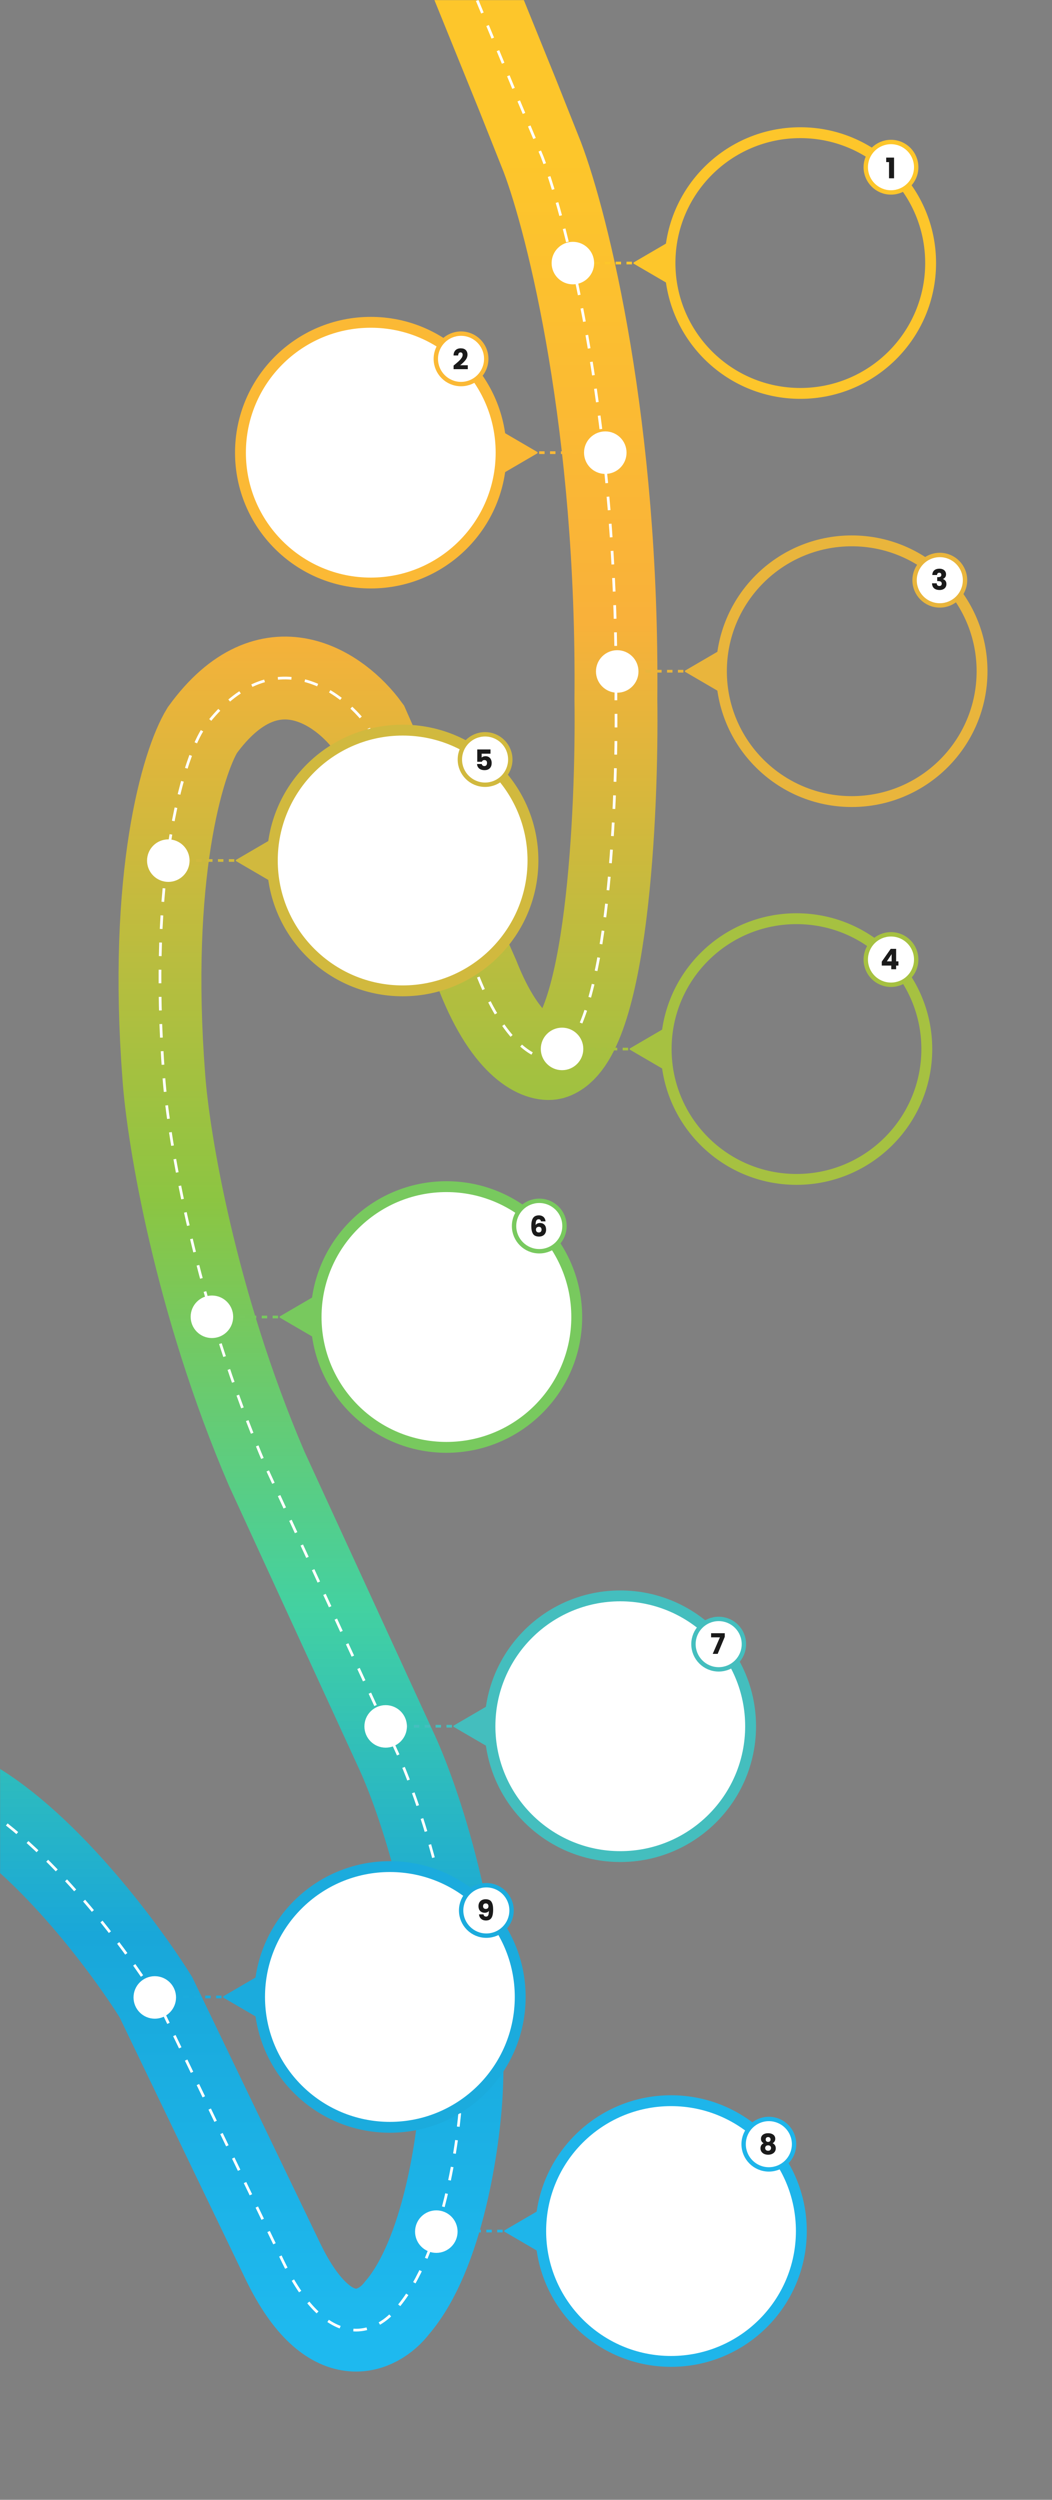 <svg xmlns="http://www.w3.org/2000/svg" width="1188" height="2822" viewBox="0 0 1188 2822" fill="none"><rect x="0" y="0" width="1188" height="2822" fill="#808080" stroke="none"/><g clip-path="url(#clip0_485_337)"><mask id="mask0_485_337" style="mask-type:luminance" maskUnits="userSpaceOnUse" x="0" y="0" width="1188" height="2822"><path d="M1188 2822L1188 0L0 -5.19291e-05L-0 2822L1188 2822Z" fill="white"></path></mask><g mask="url(#mask0_485_337)"><path d="M-43.519 2025.94C46.671 2071.86 140.451 2197.54 176.061 2254.63L319.995 2553.83C372.279 2660.99 427.403 2632.79 448.429 2605.29C500.149 2545.07 518.393 2416.66 521.049 2359.98C528.843 2198.44 475.883 2038.2 448.429 1978.28L301.091 1657.76C220.287 1469.36 190.08 1285.16 185.081 1216.61C167.451 988.132 206.648 859.896 228.45 824.337C304.348 719.714 384.813 777.889 415.559 820.055L539.709 1101.94C572.227 1184.26 609.306 1197.95 623.781 1194.5C685.42 1176.08 697.288 916.419 695.516 788.89C698.35 482.111 641.291 253.346 612.407 177.31L584.667 107.584L498.549 -104.737" stroke="url(#paint0_linear_485_337)" stroke-width="93.565"></path><path d="M-43.519 2025.94C46.671 2071.87 140.451 2197.54 176.061 2254.64L319.995 2553.83C372.279 2660.99 427.403 2632.79 448.429 2605.29C500.149 2545.07 518.393 2416.66 521.049 2359.98C528.843 2198.44 475.883 2038.2 448.429 1978.28L301.091 1657.76C220.287 1469.36 190.08 1285.16 185.081 1216.61C167.451 988.132 206.648 859.896 228.45 824.338C304.348 719.715 384.813 777.89 415.559 820.056L539.709 1101.94C572.227 1184.26 609.306 1197.95 623.781 1194.5C685.42 1176.08 697.288 916.419 695.516 788.89C698.35 482.112 641.291 253.347 612.407 177.311L583.59 108.644L500.046 -93.512" stroke="white" stroke-width="3.068" stroke-dasharray="15.34 15.34"></path><path d="M821.834 785.742C822.155 785.46 822.253 785.011 822.087 784.631L810.56 757.73L822.087 730.828C822.471 730.025 821.475 729.106 820.703 729.61L773.934 756.892C773.299 757.232 773.289 758.227 773.935 758.568L820.703 785.849C821.064 786.064 821.522 786.025 821.834 785.742Z" fill="#E9B53C"></path><path d="M808.551 757.729L716.124 757.729" stroke="#E9B53C" stroke-width="3.068" stroke-dasharray="6.14 6.14"></path><path d="M814.686 757.729C814.686 839.005 880.573 904.892 961.849 904.892C1043.12 904.892 1109.01 839.005 1109.01 757.729C1109.01 676.453 1043.12 610.566 961.849 610.566C880.573 610.566 814.686 676.453 814.686 757.729Z" stroke="#E9B53C" stroke-width="12.271"></path><path d="M673.023 758C673.023 771.255 683.769 782 697.023 782C710.278 782 721.023 771.255 721.023 758C721.023 744.745 710.278 734 697.023 734C683.769 734 673.023 744.745 673.023 758Z" fill="white"></path><path d="M1032.82 654.974C1032.82 670.7 1045.57 683.448 1061.29 683.448C1077.02 683.448 1089.77 670.7 1089.77 654.974C1089.77 639.248 1077.02 626.5 1061.29 626.5C1045.57 626.5 1032.82 639.248 1032.82 654.974Z" fill="white" stroke="#E9B53C" stroke-width="4.952"></path><path d="M1052.8 649.109C1052.88 646.826 1053.63 645.066 1055.04 643.829C1056.45 642.592 1058.36 641.973 1060.77 641.973C1062.37 641.973 1063.73 642.25 1064.86 642.805C1066.02 643.36 1066.88 644.117 1067.46 645.077C1068.05 646.037 1068.35 647.114 1068.35 648.309C1068.35 649.717 1068 650.869 1067.3 651.765C1066.59 652.64 1065.77 653.237 1064.83 653.557V653.685C1066.05 654.09 1067.01 654.762 1067.71 655.701C1068.42 656.64 1068.77 657.845 1068.77 659.317C1068.77 660.64 1068.46 661.813 1067.84 662.837C1067.24 663.84 1066.36 664.629 1065.18 665.205C1064.03 665.781 1062.66 666.069 1061.06 666.069C1058.5 666.069 1056.45 665.44 1054.91 664.181C1053.4 662.922 1052.6 661.024 1052.51 658.485H1057.82C1057.84 659.424 1058.11 660.17 1058.62 660.725C1059.14 661.258 1059.88 661.525 1060.86 661.525C1061.7 661.525 1062.34 661.29 1062.78 660.821C1063.25 660.33 1063.49 659.69 1063.49 658.901C1063.49 657.877 1063.16 657.141 1062.5 656.693C1061.86 656.224 1060.82 655.989 1059.39 655.989H1058.37V651.541H1059.39C1060.48 651.541 1061.35 651.36 1062.02 650.997C1062.7 650.613 1063.04 649.941 1063.04 648.981C1063.04 648.213 1062.83 647.616 1062.4 647.189C1061.97 646.762 1061.39 646.549 1060.64 646.549C1059.83 646.549 1059.22 646.794 1058.82 647.285C1058.43 647.776 1058.21 648.384 1058.14 649.109H1052.8Z" fill="#1A1A1A"></path><path d="M759.435 1212.27C759.757 1211.99 759.854 1211.54 759.689 1211.16L748.162 1184.26L759.689 1157.36C760.072 1156.56 759.076 1155.64 758.305 1156.14L711.536 1183.42C710.901 1183.76 710.891 1184.76 711.536 1185.1L758.305 1212.38C758.666 1212.59 759.124 1212.56 759.435 1212.27Z" fill="#A6C141"></path><path d="M746.152 1184.26L653.726 1184.26" stroke="#A6C141" stroke-width="3.068" stroke-dasharray="6.14 6.14"></path><path d="M752.291 1184.26C752.291 1265.54 818.178 1331.42 899.454 1331.42C980.73 1331.42 1046.62 1265.54 1046.62 1184.26C1046.62 1102.98 980.73 1037.1 899.454 1037.1C818.178 1037.1 752.291 1102.98 752.291 1184.26Z" stroke="#A6C141" stroke-width="12.271"></path><path d="M610.711 1184.11C610.711 1197.36 621.456 1208.11 634.711 1208.11C647.966 1208.11 658.711 1197.36 658.711 1184.11C658.711 1170.86 647.966 1160.11 634.711 1160.11C621.456 1160.11 610.711 1170.86 610.711 1184.11Z" fill="white"></path><path d="M977.692 1083.21C977.692 1098.94 990.44 1111.68 1006.17 1111.68C1021.89 1111.68 1034.64 1098.94 1034.64 1083.21C1034.64 1067.48 1021.89 1054.74 1006.17 1054.74C990.44 1054.74 977.692 1067.48 977.692 1083.21Z" fill="white" stroke="#A6C141" stroke-width="4.952"></path><path d="M995.758 1090V1085.58L1005.87 1071.12H1011.98V1085.26H1014.6V1090H1011.98V1094.16H1006.51V1090H995.758ZM1006.89 1077.14L1001.52 1085.26H1006.89V1077.14Z" fill="#1A1A1A"></path><path d="M314.681 999.403C315.002 999.121 315.1 998.673 314.934 998.293L303.407 971.391L314.934 944.489C315.318 943.686 314.322 942.767 313.55 943.271L266.781 970.553C266.146 970.894 266.136 971.888 266.782 972.229L313.55 999.51C313.911 999.725 314.369 999.686 314.681 999.403Z" fill="#D1B93E"></path><path d="M301.398 971.392L208.971 971.392" stroke="#D1B93E" stroke-width="3.068" stroke-dasharray="6.14 6.14"></path><path d="M307.533 971.392C307.533 1052.67 373.42 1118.56 454.696 1118.56C535.972 1118.56 601.859 1052.67 601.859 971.392C601.859 890.116 535.972 824.229 454.696 824.229C373.42 824.229 307.533 890.116 307.533 971.392Z" fill="white" stroke="#D1B93E" stroke-width="12.271"></path><path d="M166.07 971.555C166.07 984.81 176.815 995.555 190.07 995.555C203.325 995.555 214.07 984.81 214.07 971.555C214.07 958.3 203.325 947.555 190.07 947.555C176.815 947.555 166.07 958.3 166.07 971.555Z" fill="white"></path><path d="M519.313 857.414C519.313 873.14 532.061 885.888 547.787 885.888C563.513 885.888 576.262 873.14 576.262 857.414C576.262 841.688 563.513 828.939 547.787 828.939C532.061 828.939 519.313 841.688 519.313 857.414Z" fill="white" stroke="#D1B93E" stroke-width="4.952"></path><path d="M553.903 850.835H543.919V855.251C544.345 854.782 544.943 854.398 545.711 854.099C546.479 853.8 547.311 853.651 548.207 853.651C549.807 853.651 551.129 854.014 552.175 854.739C553.241 855.464 554.02 856.403 554.511 857.555C555.001 858.707 555.247 859.955 555.247 861.299C555.247 863.795 554.543 865.779 553.135 867.251C551.727 868.702 549.743 869.427 547.183 869.427C545.476 869.427 543.993 869.139 542.735 868.563C541.476 867.966 540.505 867.144 539.823 866.099C539.14 865.054 538.767 863.848 538.703 862.483H544.047C544.175 863.144 544.484 863.699 544.975 864.147C545.465 864.574 546.137 864.787 546.991 864.787C547.993 864.787 548.74 864.467 549.231 863.827C549.721 863.187 549.967 862.334 549.967 861.267C549.967 860.222 549.711 859.422 549.199 858.867C548.687 858.312 547.94 858.035 546.959 858.035C546.233 858.035 545.636 858.216 545.167 858.579C544.697 858.92 544.388 859.379 544.239 859.955H538.959V846.035H553.903V850.835Z" fill="#1A1A1A"></path><path d="M364.118 1514.76C364.44 1514.48 364.537 1514.03 364.372 1513.65L352.845 1486.75L364.372 1459.85C364.755 1459.05 363.76 1458.13 362.988 1458.63L316.219 1485.91C315.584 1486.25 315.574 1487.25 316.219 1487.59L362.988 1514.87C363.349 1515.08 363.807 1515.05 364.118 1514.76Z" fill="#78C95E"></path><path d="M350.836 1486.75L258.41 1486.75" stroke="#78C95E" stroke-width="3.068" stroke-dasharray="6.14 6.14"></path><path d="M356.971 1486.75C356.971 1568.03 422.858 1633.91 504.134 1633.91C585.41 1633.91 651.297 1568.03 651.297 1486.75C651.297 1405.47 585.41 1339.59 504.134 1339.59C422.858 1339.59 356.971 1405.47 356.971 1486.75Z" fill="white" stroke="#78C95E" stroke-width="12.271"></path><path d="M215.309 1486.5C215.309 1499.75 226.054 1510.5 239.309 1510.5C252.563 1510.5 263.309 1499.75 263.309 1486.5C263.309 1473.25 252.563 1462.5 239.309 1462.5C226.054 1462.5 215.309 1473.25 215.309 1486.5Z" fill="white"></path><path d="M580.516 1384.05C580.516 1399.78 593.264 1412.52 608.99 1412.52C624.716 1412.52 637.465 1399.78 637.465 1384.05C637.465 1368.32 624.716 1355.58 608.99 1355.58C593.264 1355.58 580.516 1368.32 580.516 1384.05Z" fill="white" stroke="#78C95E" stroke-width="4.952"></path><path d="M610.979 1378.77C610.809 1377.98 610.509 1377.39 610.089 1377.01C609.659 1376.6 609.049 1376.4 608.259 1376.4C607.049 1376.4 606.169 1376.93 605.639 1378C605.099 1379.05 604.829 1380.71 604.809 1382.99C605.279 1382.25 605.949 1381.66 606.819 1381.23C607.719 1380.81 608.699 1380.59 609.769 1380.59C611.859 1380.59 613.529 1381.25 614.789 1382.58C616.069 1383.9 616.709 1385.75 616.709 1388.11C616.709 1389.67 616.389 1391.04 615.749 1392.21C615.129 1393.38 614.209 1394.3 612.999 1394.96C611.799 1395.62 610.379 1395.95 608.739 1395.95C605.459 1395.95 603.169 1394.93 601.889 1392.88C600.609 1390.81 599.969 1387.85 599.969 1383.99C599.969 1379.93 600.649 1376.92 601.989 1374.96C603.359 1372.98 605.529 1371.99 608.519 1371.99C610.119 1371.99 611.459 1372.31 612.549 1372.95C613.659 1373.56 614.489 1374.39 615.049 1375.41C615.619 1376.43 615.959 1377.55 616.069 1378.77H610.979ZM608.449 1384.91C607.539 1384.91 606.769 1385.19 606.149 1385.75C605.549 1386.28 605.249 1387.05 605.249 1388.05C605.249 1389.07 605.529 1389.87 606.089 1390.45C606.659 1391.03 607.469 1391.31 608.519 1391.31C609.459 1391.31 610.189 1391.04 610.729 1390.48C611.279 1389.91 611.559 1389.13 611.559 1388.15C611.559 1387.14 611.289 1386.35 610.759 1385.78C610.219 1385.2 609.459 1384.91 608.449 1384.91Z" fill="#1A1A1A"></path><path d="M560.451 1976.73C560.772 1976.45 560.87 1976 560.704 1975.62L549.177 1948.72L560.704 1921.82C561.088 1921.02 560.092 1920.1 559.32 1920.6L512.551 1947.88C511.916 1948.22 511.906 1949.22 512.552 1949.56L559.32 1976.84C559.681 1977.05 560.139 1977.01 560.451 1976.73Z" fill="#44BEBE"></path><path d="M547.168 1948.72L454.741 1948.72" stroke="#44BEBE" stroke-width="3.068" stroke-dasharray="6.14 6.14"></path><path d="M553.303 1948.72C553.303 2030 619.19 2095.88 700.466 2095.88C781.742 2095.88 847.629 2030 847.629 1948.72C847.629 1867.44 781.742 1801.56 700.466 1801.56C619.19 1801.56 553.303 1867.44 553.303 1948.72Z" fill="white" stroke="#44BEBE" stroke-width="12.271"></path><path d="M411.523 1948.91C411.523 1962.16 422.269 1972.91 435.523 1972.91C448.778 1972.91 459.523 1962.16 459.523 1948.91C459.523 1935.66 448.778 1924.91 435.523 1924.91C422.269 1924.91 411.523 1935.66 411.523 1948.91Z" fill="white"></path><path d="M783.118 1856.05C783.118 1871.78 795.866 1884.52 811.592 1884.52C827.318 1884.52 840.066 1871.78 840.066 1856.05C840.066 1840.32 827.318 1827.58 811.592 1827.58C795.866 1827.58 783.118 1840.32 783.118 1856.05Z" fill="white" stroke="#44BEBE" stroke-width="4.952"></path><path d="M818.479 1847.77L810.449 1867.03H804.849L812.969 1848.38H803.02V1843.71H818.479V1847.77Z" fill="#1A1A1A"></path><path d="M617.76 2546.61C618.082 2546.33 618.179 2545.88 618.013 2545.5L606.487 2518.6L618.013 2491.69C618.397 2490.89 617.401 2489.97 616.63 2490.48L569.861 2517.76C569.226 2518.1 569.216 2519.09 569.861 2519.43L616.63 2546.72C616.99 2546.93 617.448 2546.89 617.76 2546.61Z" fill="#1EB5EA"></path><path d="M604.477 2518.6L512.051 2518.6" stroke="#1EB5EA" stroke-width="3.068" stroke-dasharray="6.14 6.14"></path><path d="M610.612 2518.6C610.612 2599.88 676.499 2665.76 757.774 2665.76C839.05 2665.76 904.937 2599.88 904.937 2518.6C904.937 2437.32 839.05 2371.44 757.774 2371.44C676.499 2371.44 610.612 2437.32 610.612 2518.6Z" fill="white" stroke="#1EB5EA" stroke-width="12.271"></path><path d="M839.77 2420.54C839.77 2436.27 852.518 2449.01 868.244 2449.01C883.97 2449.01 896.719 2436.27 896.719 2420.54C896.719 2404.81 883.97 2392.07 868.244 2392.07C852.518 2392.07 839.77 2404.81 839.77 2420.54Z" fill="white" stroke="#1EB5EA" stroke-width="4.952"></path><path d="M862.343 2419.45C860.343 2418.39 859.333 2416.71 859.333 2414.43C859.333 2413.28 859.633 2412.23 860.233 2411.29C860.833 2410.33 861.733 2409.58 862.953 2409.02C864.173 2408.44 865.663 2408.16 867.433 2408.16C869.203 2408.16 870.683 2408.44 871.883 2409.02C873.093 2409.58 874.003 2410.33 874.603 2411.29C875.193 2412.23 875.493 2413.28 875.493 2414.43C875.493 2415.58 875.223 2416.58 874.663 2417.44C874.133 2418.29 873.403 2418.96 872.493 2419.45C873.643 2420.01 874.523 2420.78 875.143 2421.76C875.763 2422.72 876.073 2423.85 876.073 2425.15C876.073 2426.66 875.693 2427.98 874.923 2429.08C874.153 2430.17 873.103 2431 871.783 2431.58C870.483 2432.16 869.033 2432.44 867.433 2432.44C865.833 2432.44 864.373 2432.16 863.053 2431.58C861.743 2431 860.713 2430.17 859.943 2429.08C859.173 2427.98 858.793 2426.66 858.793 2425.15C858.793 2423.83 859.103 2422.68 859.723 2421.72C860.343 2420.74 861.213 2419.99 862.343 2419.45ZM870.183 2415.26C870.183 2414.39 869.933 2413.71 869.413 2413.24C868.923 2412.75 868.263 2412.51 867.433 2412.51C866.603 2412.51 865.933 2412.75 865.413 2413.24C864.923 2413.74 864.683 2414.42 864.683 2415.29C864.683 2416.12 864.933 2416.79 865.453 2417.28C865.963 2417.75 866.623 2417.98 867.433 2417.98C868.243 2417.98 868.903 2417.74 869.413 2417.24C869.933 2416.75 870.183 2416.09 870.183 2415.26ZM867.433 2421.82C866.433 2421.82 865.623 2422.1 865.003 2422.65C864.383 2423.19 864.073 2423.93 864.073 2424.89C864.073 2425.79 864.373 2426.52 864.973 2427.1C865.583 2427.68 866.413 2427.96 867.433 2427.96C868.453 2427.96 869.253 2427.68 869.833 2427.1C870.433 2426.52 870.733 2425.79 870.733 2424.89C870.733 2423.95 870.423 2423.21 869.803 2422.65C869.203 2422.1 868.413 2421.82 867.433 2421.82Z" fill="#1A1A1A"></path><path d="M468.73 2519.24C468.73 2532.49 479.476 2543.24 492.73 2543.24C505.985 2543.24 516.73 2532.49 516.73 2519.24C516.73 2505.99 505.985 2495.24 492.73 2495.24C479.476 2495.24 468.73 2505.99 468.73 2519.24Z" fill="white"></path><path d="M300.278 2282.35C300.6 2282.06 300.697 2281.62 300.532 2281.24L289.005 2254.33L300.532 2227.43C300.915 2226.63 299.92 2225.71 299.148 2226.21L252.379 2253.5C251.744 2253.84 251.734 2254.83 252.379 2255.17L299.148 2282.45C299.509 2282.67 299.967 2282.63 300.278 2282.35Z" fill="#1BABDD"></path><path d="M286.996 2254.33L194.569 2254.33" stroke="#1BABDD" stroke-width="3.068" stroke-dasharray="6.14 6.14"></path><path d="M293.131 2254.33C293.131 2335.61 359.018 2401.49 440.294 2401.49C521.57 2401.49 587.457 2335.61 587.457 2254.33C587.457 2173.05 521.57 2107.17 440.294 2107.17C359.018 2107.17 293.131 2173.05 293.131 2254.33Z" fill="white" stroke="#1BABDD" stroke-width="12.271"></path><path d="M520.747 2156.67C520.747 2172.4 533.495 2185.14 549.221 2185.14C564.947 2185.14 577.695 2172.4 577.695 2156.67C577.695 2140.94 564.947 2128.2 549.221 2128.2C533.495 2128.2 520.747 2140.94 520.747 2156.67Z" fill="white" stroke="#1BABDD" stroke-width="4.952"></path><path d="M546.014 2161.08C546.334 2162.77 547.314 2163.61 548.954 2163.61C550.084 2163.61 550.884 2163.11 551.354 2162.11C551.824 2161.1 552.064 2159.47 552.064 2157.21C551.594 2157.87 550.954 2158.38 550.144 2158.75C549.334 2159.11 548.424 2159.29 547.424 2159.29C546.054 2159.29 544.844 2159.01 543.774 2158.46C542.704 2157.88 541.864 2157.04 541.244 2155.93C540.644 2154.8 540.344 2153.43 540.344 2151.83C540.344 2150.25 540.664 2148.88 541.304 2147.71C541.974 2146.53 542.894 2145.63 544.094 2144.99C545.304 2144.35 546.734 2144.03 548.384 2144.03C551.534 2144.03 553.744 2145.01 555.004 2146.97C556.264 2148.93 556.894 2151.82 556.894 2155.64C556.894 2158.41 556.634 2160.71 556.124 2162.52C555.634 2164.31 554.794 2165.68 553.594 2166.62C552.424 2167.56 550.814 2168.03 548.764 2168.03C547.144 2168.03 545.754 2167.71 544.604 2167.07C543.474 2166.43 542.604 2165.58 541.984 2164.54C541.384 2163.49 541.044 2162.34 540.954 2161.08H546.014ZM548.664 2154.97C549.564 2154.97 550.284 2154.7 550.814 2154.17C551.344 2153.61 551.614 2152.87 551.614 2151.93C551.614 2150.91 551.334 2150.12 550.784 2149.56C550.224 2149.01 549.484 2148.73 548.544 2148.73C547.604 2148.73 546.854 2149.02 546.304 2149.59C545.764 2150.15 545.504 2150.92 545.504 2151.9C545.504 2152.81 545.764 2153.56 546.304 2154.14C546.854 2154.69 547.644 2154.97 548.664 2154.97Z" fill="#1A1A1A"></path><path d="M150.793 2254.88C150.793 2268.13 161.538 2278.88 174.793 2278.88C188.048 2278.88 198.793 2268.13 198.793 2254.88C198.793 2241.62 188.048 2230.88 174.793 2230.88C161.538 2230.88 150.793 2241.62 150.793 2254.88Z" fill="white"></path><path d="M558.726 539.019C558.405 538.736 558.307 538.288 558.473 537.908L569.999 511.006L558.473 484.104C558.089 483.301 559.085 482.382 559.856 482.886L606.625 510.168C607.261 510.509 607.27 511.503 606.625 511.844L559.856 539.126C559.496 539.34 559.038 539.301 558.726 539.019Z" fill="#FBB935"></path><path d="M572.01 511.007L664.438 511.007" stroke="#FBB935" stroke-width="3.068" stroke-dasharray="6.14 6.14"></path><path d="M565.873 511.007C565.873 592.283 499.986 658.17 418.71 658.17C337.434 658.17 271.547 592.283 271.547 511.007C271.547 429.731 337.434 363.844 418.71 363.844C499.986 363.844 565.873 429.731 565.873 511.007Z" fill="white" stroke="#FBB935" stroke-width="12.271"></path><path d="M492.153 405.106C492.153 420.832 504.901 433.58 520.627 433.58C536.353 433.58 549.102 420.832 549.102 405.106C549.102 389.38 536.353 376.632 520.627 376.632C504.901 376.632 492.153 389.38 492.153 405.106Z" fill="white" stroke="#FBB935" stroke-width="4.952"></path><path d="M512.216 412.688C512.941 412.112 513.272 411.846 513.208 411.888C515.298 410.16 516.941 408.742 518.136 407.632C519.352 406.523 520.376 405.36 521.208 404.144C522.04 402.928 522.456 401.744 522.456 400.592C522.456 399.718 522.253 399.035 521.848 398.544C521.442 398.054 520.834 397.808 520.024 397.808C519.213 397.808 518.573 398.118 518.104 398.736C517.656 399.334 517.432 400.187 517.432 401.296H512.152C512.194 399.483 512.578 397.968 513.304 396.752C514.05 395.536 515.021 394.64 516.216 394.064C517.432 393.488 518.776 393.2 520.248 393.2C522.786 393.2 524.696 393.851 525.976 395.152C527.277 396.454 527.928 398.15 527.928 400.24C527.928 402.523 527.149 404.646 525.592 406.608C524.034 408.55 522.05 410.448 519.64 412.304H528.28V416.752H512.216V412.688Z" fill="#1A1A1A"></path><path d="M659.539 511C659.539 524.255 670.284 535 683.539 535C696.794 535 707.539 524.255 707.539 511C707.539 497.745 696.794 487 683.539 487C670.284 487 659.539 497.745 659.539 511Z" fill="white"></path><path d="M763.748 324.964C764.069 324.681 764.167 324.233 764.001 323.853L752.475 296.951L764.001 270.049C764.385 269.247 763.389 268.327 762.618 268.832L715.849 296.113C715.213 296.454 715.204 297.449 715.849 297.789L762.618 325.071C762.978 325.285 763.436 325.246 763.748 324.964Z" fill="#FDC62B"></path><path d="M750.469 296.951L658.042 296.951" stroke="#FDC62B" stroke-width="3.068" stroke-dasharray="6.14 6.14"></path><path d="M756.604 296.952C756.604 378.228 822.491 444.115 903.767 444.115C985.043 444.115 1050.93 378.228 1050.93 296.952C1050.93 215.676 985.043 149.789 903.767 149.789C822.491 149.789 756.604 215.676 756.604 296.952Z" stroke="#FDC62B" stroke-width="12.271"></path><path d="M622.937 297C622.937 310.255 633.683 321 646.937 321C660.192 321 670.937 310.255 670.937 297C670.937 283.745 660.192 273 646.938 273C633.683 273 622.937 283.745 622.937 297Z" fill="white"></path><path d="M1006.17 217.24C1021.89 217.24 1034.64 204.492 1034.64 188.766C1034.64 173.04 1021.89 160.292 1006.17 160.292C990.44 160.292 977.691 173.04 977.691 188.766C977.691 204.492 990.44 217.24 1006.17 217.24Z" fill="white" stroke="#FDC62B" stroke-width="4.952"></path><path d="M1000.78 183.001V177.913H1009.64V201.273H1003.95V183.001H1000.78Z" fill="#1A1A1A"></path></g></g><defs><linearGradient id="paint0_linear_485_337" x1="326.081" y1="177.311" x2="326.081" y2="2630.45" gradientUnits="userSpaceOnUse"><stop stop-color="#FDC62B"></stop><stop offset="0.212" stop-color="#F9B13A"></stop><stop offset="0.48" stop-color="#8CC542"></stop><stop offset="0.668" stop-color="#43D1A1"></stop><stop offset="0.818" stop-color="#19A7D9"></stop><stop offset="1" stop-color="#1EB9EF"></stop></linearGradient><clipPath id="clip0_485_337"><rect width="2822" height="1188" fill="white" transform="translate(1188) rotate(90)"></rect></clipPath></defs></svg>
